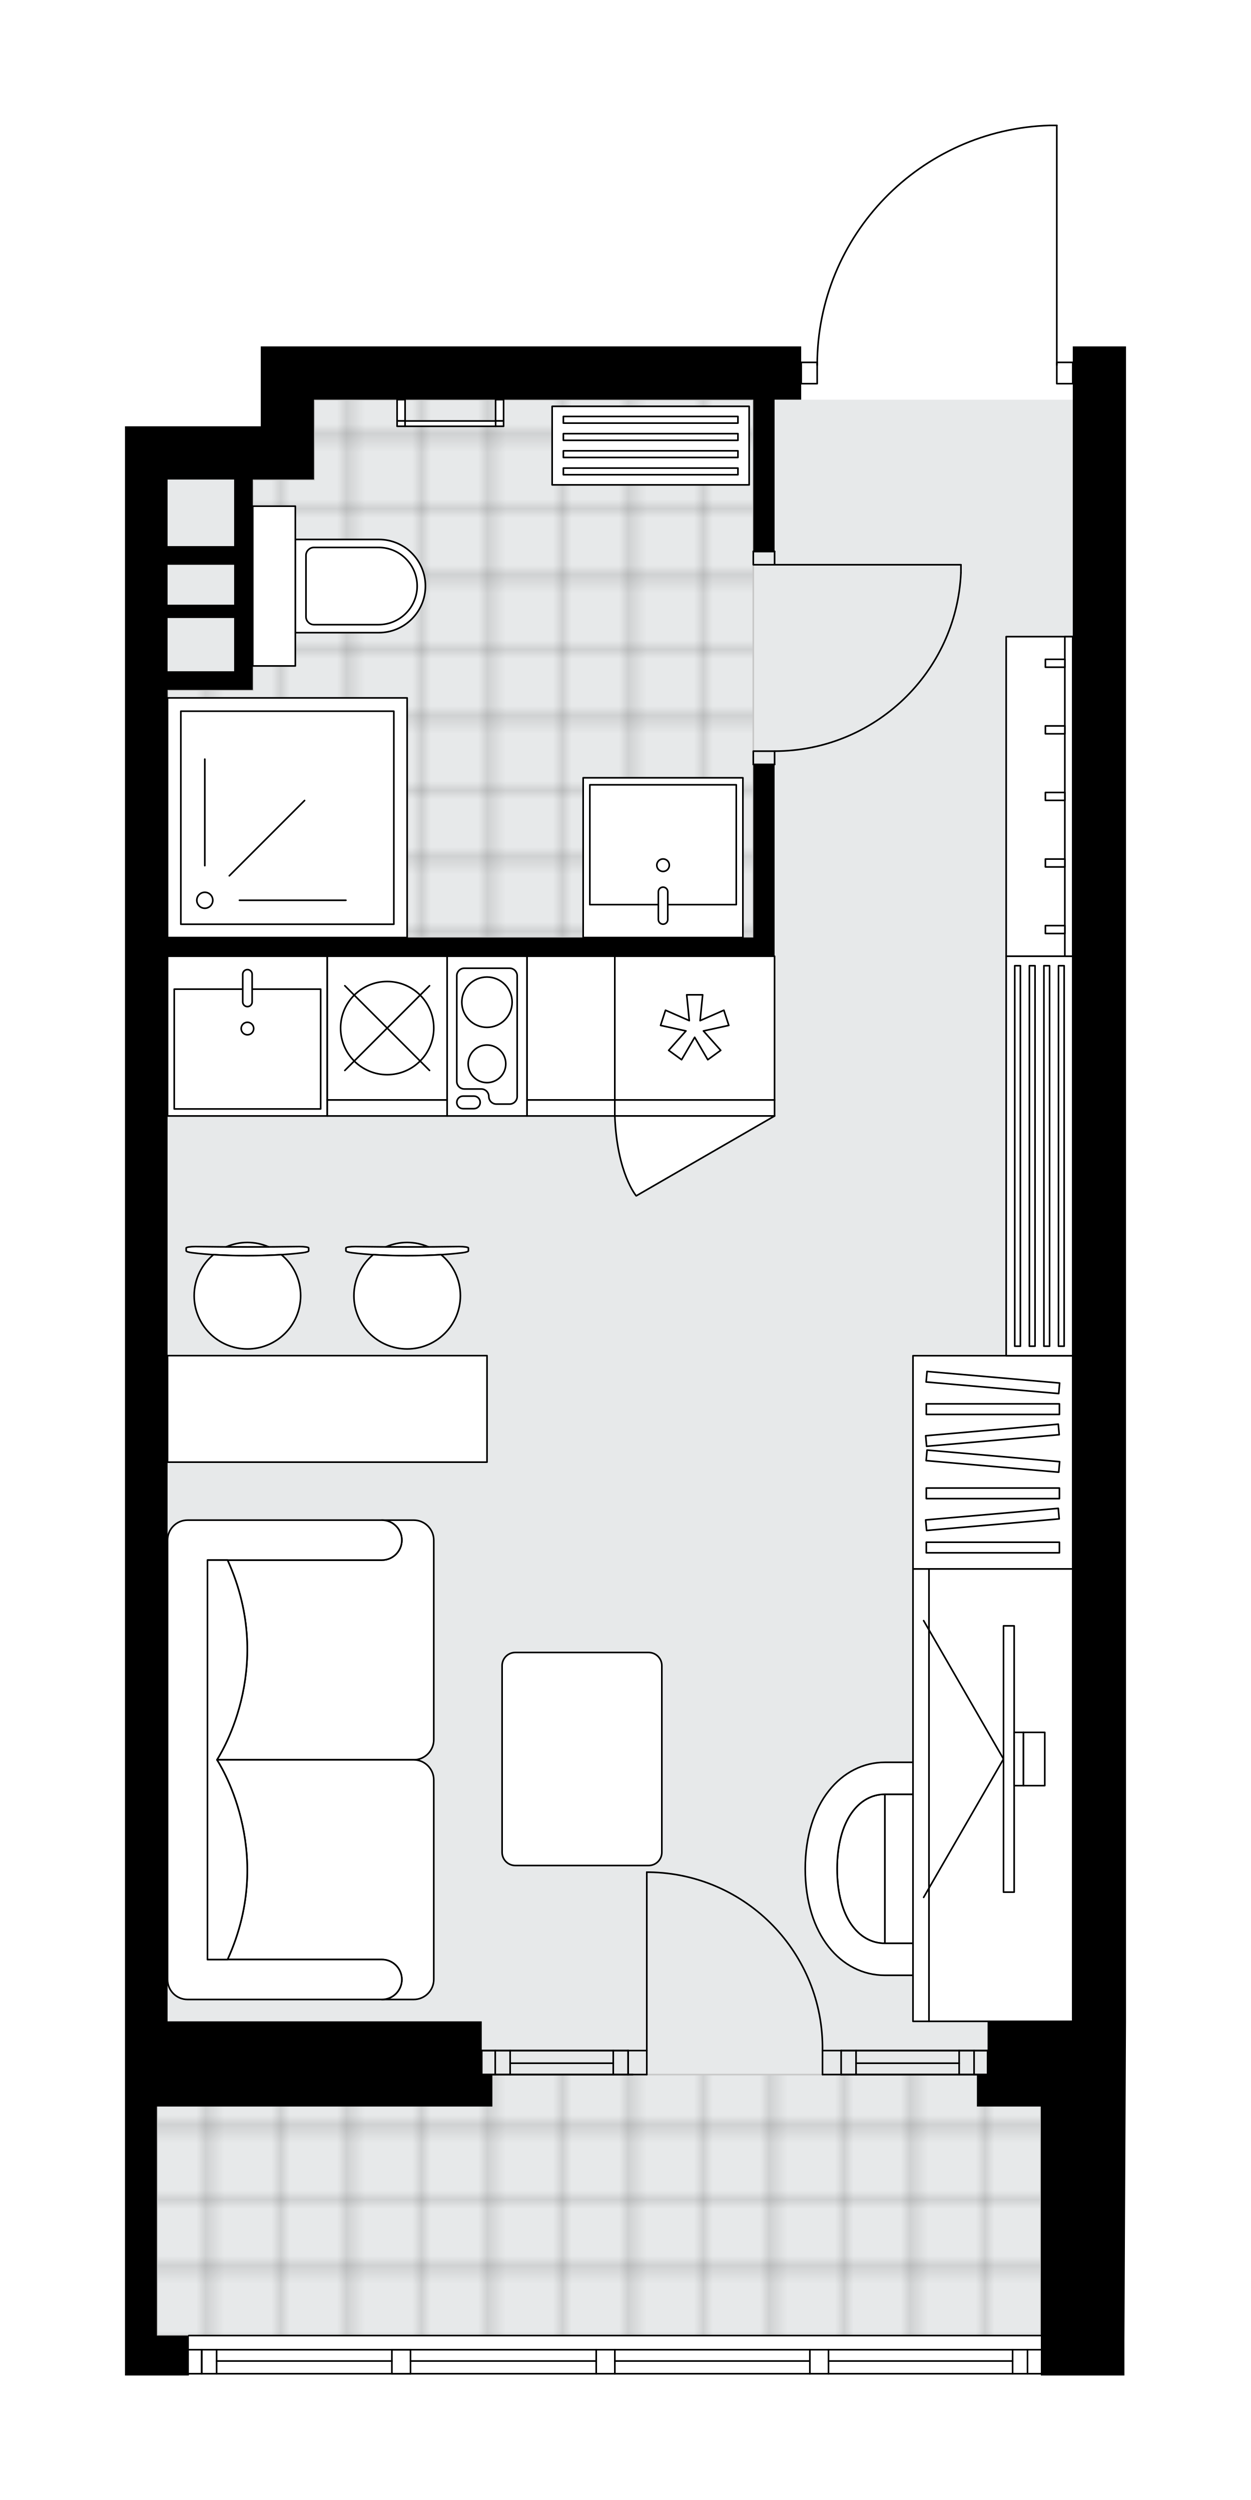 <svg xmlns="http://www.w3.org/2000/svg" xmlns:xlink="http://www.w3.org/1999/xlink" height="2000px" id="Layer_1" style="enable-background:new 0 0 1000.96 2000;" version="1.1" viewBox="0 0 1000.96 2000" width="1000.96px" x="0px" y="0px" xml:space="preserve">
<style type="text/css">
	.st0{fill:none;}
	.st1{opacity:0.25;fill:none;stroke:#070606;stroke-width:0.4;stroke-miterlimit:10;}
	.st2{fill:#FFFFFF;}
	.st3{fill:#E7E9EA;}
	.st4{fill:url(#SVGID_1_);stroke:#C8C8C8;stroke-width:1.3;stroke-miterlimit:10;}
	
		.st5{fill:url(#SVGID_00000019658224408241494250000003709128203985685670_);stroke:#C8C8C8;stroke-width:1.3;stroke-miterlimit:10;}
	.st6{fill:none;stroke:#000000;stroke-width:1.3;stroke-linecap:round;stroke-linejoin:round;stroke-miterlimit:10;}
	.st7{fill:#FFFFFF;stroke:#000000;stroke-width:1.3;stroke-linecap:round;stroke-linejoin:round;stroke-miterlimit:10;}
	.st8{fill:none;stroke:#000000;stroke-width:1.3;stroke-linecap:round;stroke-linejoin:round;}
	.st9{fill:none;stroke:#000000;stroke-width:1.3;stroke-linecap:round;stroke-linejoin:round;stroke-dasharray:10.06,10.06;}
	.st10{fill:none;stroke:#000000;stroke-width:1.3;stroke-linecap:round;stroke-linejoin:round;stroke-dasharray:9.938,9.938;}
	.st11{font-family:'Arial-BoldMT';}
	.st12{font-size:111.65px;}
	.st13{font-size:94.473px;}
	.st14{font-family:'ArialMT';}
	.st15{font-size:40px;}
</style>
<pattern height="14.57" id="New_Pattern_Swatch_2" patternUnits="userSpaceOnUse" style="overflow:visible;" viewBox="7.49 -22.06 14.57 14.57" width="14.57" x="-499.6" y="0.71">
	<g>
		<rect class="st0" height="14.57" width="14.57" x="7.49" y="-22.06" />
		<g>
			<rect class="st1" height="7.29" width="7.29" x="14.77" y="-7.49" />
		</g>
		<g>
			<rect class="st1" height="7.29" width="7.29" x="0.2" y="-7.49" />
		</g>
		<g>
			<rect class="st1" height="7.29" width="7.29" x="22.06" y="-14.77" />
		</g>
		<g>
			<rect class="st1" height="7.29" width="7.29" x="7.49" y="-14.77" />
			<rect class="st1" height="7.29" width="7.29" x="14.77" y="-22.06" />
		</g>
		<g>
			<rect class="st1" height="7.29" width="7.29" x="0.2" y="-22.06" />
		</g>
		<g>
			<rect class="st1" height="7.29" width="7.29" x="22.06" y="-29.35" />
		</g>
		<g>
			<rect class="st1" height="7.29" width="7.29" x="7.49" y="-29.35" />
		</g>
	</g>
</pattern>
<path class="st2" d="M900.96,277.11v191.72v477.17v191.72v479.3l-1.27,255.62v19.17v8.52h-66.9v-0.81H662.91h-14.91  H491.96h-14.91H328.46h-14.91H151.12v0.81H100v-31.95v-183.2v-25.56v-191.72v-564.5V711.67V451.79v-68.17v-42.6h108.64v-21.3v-42.6  h432.43v12.13h12.16c0.71-49.3,19.93-95.81,54.34-131.26c35.06-36.11,82.08-56.82,132.39-58.31c0.01,0,0.01,0,0.02,0h5.58  c0.36,0,0.65,0.29,0.65,0.65v188.92h12.13v-12.13H900.96z" id="background" />
<g id="floor">
	<polygon class="st3" points="251.24,319.72 251.24,383.62 134.08,383.62 134.08,630.33 134.08,742.03 134.08,1685.17    125.56,1685.17 125.56,1868.37 832.79,1868.37 832.79,1685.17 858.35,1685.17 858.35,805.4 858.35,630.33 858.35,319.72  " />
	<pattern id="SVGID_1_" patternTransform="matrix(7.515 0 0 7.515 43601.688 33824.719)" xlink:href="#New_Pattern_Swatch_2">
	</pattern>
	<polygon class="st4" points="251.24,319.72 251.24,383.62 202.25,383.62 202.25,551.91 134.08,551.91 134.08,750.02 251.24,750.02    251.24,750.02 602.73,750.02 602.73,319.72  " />
	
		<pattern id="SVGID_00000181802087504785785380000013958257589623238074_" patternTransform="matrix(7.515 0 0 7.515 43601.688 33824.719)" xlink:href="#New_Pattern_Swatch_2">
	</pattern>
	
		<rect height="208.76" style="fill:url(#SVGID_00000181802087504785785380000013958257589623238074_);stroke:#C8C8C8;stroke-width:1.3;stroke-miterlimit:10;" width="707.23" x="125.56" y="1659.61" />
	<g>
		<path d="M208.64,319.72v21.3H100v42.6v68.17v259.88v191.72v564.5v191.72v25.56v183.2v31.95h51.12v-31.95h-25.56v-183.2h181.2    h87.21v-25.56h-8.52v-42.6H134.08v-149.11v-564.5V764.93h89.47h83.21h313.01v-14.91V611.55h-17.04v138.46H223.55h-89.47v-38.34    V551.91h68.17V537v-85.21v-14.91v-53.26h6.39h42.6v-63.91h55.52h295.96v121.42h17.04V319.72h21.3v-42.6H208.64V319.72z     M134.08,537v-42.6h53.26V537H134.08z M187.34,483.74h-53.26v-31.95h53.26V483.74z M187.34,436.88h-53.26v-53.26h53.26V436.88z" />
		<polygon points="858.35,277.11 858.35,468.83 858.35,945.99 858.35,1137.71 858.35,1617.01 790.19,1617.01 790.19,1659.61     781.66,1659.61 781.66,1685.17 832.79,1685.17 832.79,1872.63 832.79,1891.8 832.79,1900.32 899.68,1900.32 899.68,1891.8     899.68,1872.63 900.96,1617.01 900.96,1137.71 900.96,945.99 900.96,468.83 900.96,277.11   " />
	</g>
	<g id="LWPOLYLINE_00000047032660318851640640000013595480163740137610_">
		<rect class="st6" height="10.65" width="17.04" x="602.73" y="441.14" />
	</g>
	<g id="LWPOLYLINE_00000018915257848963326440000013458479831473899939_">
		<rect class="st6" height="10.65" width="17.04" x="602.73" y="600.9" />
	</g>
	<g id="LINE_00000049216524856424732540000015774029456749775505_">
		<line class="st6" x1="619.77" x2="602.73" y1="441.14" y2="441.14" />
	</g>
	<g id="LINE_00000179624995281140340860000005429286228858263433_">
		<line class="st6" x1="619.77" x2="602.73" y1="611.55" y2="611.55" />
	</g>
	<g id="LINE_00000096752497665442559090000015514133397986004151_">
		<line class="st6" x1="619.77" x2="768.88" y1="451.79" y2="451.79" />
	</g>
	<g id="ARC_00000067216152478369151240000008868518627833016196_">
		<path class="st6" d="M768.88,458.18c-3.55,79.79-69.24,142.67-149.11,142.72" />
	</g>
	<g id="LINE_00000160881850508427079410000005609598470622782383_">
		<line class="st6" x1="768.88" x2="768.88" y1="451.79" y2="458.18" />
	</g>
	<g id="ARC_00000068645684571361624420000003659727276166482339_">
		<path class="st6" d="M658.11,1640.4c1.16-77.65-60.85-141.55-138.5-142.71c-0.7-0.01-1.39-0.02-2.09-0.02" />
	</g>
	<g id="LINE_00000129202329889410347160000011780098230466427543_">
		<line class="st6" x1="517.52" x2="517.52" y1="1640.4" y2="1497.67" />
	</g>
	<g id="LINE_00000065056942021632811410000001767644961627714946_">
		<line class="st6" x1="673.02" x2="658.11" y1="1640.4" y2="1640.4" />
	</g>
	<g id="LINE_00000168117311909255528520000002123409758270593953_">
		<line class="st6" x1="658.11" x2="658.11" y1="1640.4" y2="1659.57" />
	</g>
	<g id="LINE_00000000201954834908797500000003116669066063899795_">
		<line class="st6" x1="658.11" x2="673.02" y1="1659.57" y2="1659.57" />
	</g>
	<g id="LINE_00000172401823554493853760000014137908850135067546_">
		<line class="st6" x1="502.61" x2="517.52" y1="1659.57" y2="1659.57" />
	</g>
	<g id="LINE_00000034803922470199974700000005095919517320369074_">
		<line class="st6" x1="517.52" x2="517.52" y1="1659.57" y2="1640.4" />
	</g>
	<g id="LINE_00000101096307079412032150000001397072659123867553_">
		<line class="st6" x1="517.52" x2="502.61" y1="1640.4" y2="1640.4" />
	</g>
	<g id="LINE_00000057853466985833410530000006021549317990526126_">
		<line class="st6" x1="502.61" x2="502.61" y1="1659.57" y2="1640.4" />
	</g>
	<g id="LWPOLYLINE_00000120522425128529663780000003978719101292659592_">
		<rect class="st6" height="17.04" width="12.78" x="641.07" y="289.89" />
	</g>
	<g id="LWPOLYLINE_00000021120226956269750900000000945933278878650541_">
		<rect class="st6" height="17.04" width="12.78" x="845.57" y="289.89" />
	</g>
	<g id="LWPOLYLINE_00000106867642744247747810000016796378229085969025_">
		<path class="st6" d="M839.99,100.32c-103.68,3.07-186.13,88-186.13,191.72" />
	</g>
	<g id="LINE_00000009570699156274214720000000692479842215531663_">
		<line class="st6" x1="845.57" x2="845.57" y1="292.04" y2="100.32" />
	</g>
	<g id="LINE_00000133491314254227612720000013452488599258972572_">
		<line class="st6" x1="845.57" x2="839.99" y1="100.32" y2="100.32" />
	</g>
	<g id="LINE_00000113312148889218322850000015795448501207898521_">
		<line class="st6" x1="151.12" x2="832.79" y1="1868.37" y2="1868.37" />
	</g>
	<g id="LINE_00000006692392351314256620000002885379365069027492_">
		<line class="st6" x1="161.4" x2="161.4" y1="1879.69" y2="1898.86" />
	</g>
	<g id="LINE_00000006708770812695573010000013620847403289403314_">
		<line class="st6" x1="822.14" x2="822.14" y1="1879.69" y2="1898.86" />
	</g>
	<g id="LINE_00000147898472560662239990000016185598388902115460_">
		<line class="st6" x1="477.05" x2="328.46" y1="1888.74" y2="1888.74" />
	</g>
	<g id="LINE_00000163753496200669295700000005602617588704486540_">
		<line class="st6" x1="810.21" x2="662.91" y1="1888.74" y2="1888.74" />
	</g>
	<g id="LINE_00000159458909246442201910000017810216030537944728_">
		<line class="st6" x1="810.21" x2="810.21" y1="1898.86" y2="1879.69" />
	</g>
	<g id="LINE_00000016773321788150556050000000846508436792940429_">
		<line class="st6" x1="161.4" x2="161.4" y1="1879.69" y2="1898.86" />
	</g>
	<g id="LINE_00000043425309053957993710000010299513336635639710_">
		<line class="st6" x1="173.32" x2="173.32" y1="1898.86" y2="1879.69" />
	</g>
	<g id="LINE_00000088848828647060841960000000279799946558489480_">
		<line class="st6" x1="491.96" x2="491.96" y1="1879.69" y2="1898.86" />
	</g>
	<g id="LINE_00000083059891836087602140000004891975633735189426_">
		<line class="st6" x1="491.96" x2="477.05" y1="1898.86" y2="1898.86" />
	</g>
	<g id="LINE_00000067951731930833969150000007747897562877760955_">
		<line class="st6" x1="477.05" x2="477.05" y1="1898.86" y2="1879.69" />
	</g>
	<g id="LINE_00000037691598280517508300000002898154208249753986_">
		<line class="st6" x1="477.05" x2="491.96" y1="1879.69" y2="1879.69" />
	</g>
	<g id="LINE_00000180357213067080077400000013860558879516224646_">
		<line class="st6" x1="832.79" x2="151.12" y1="1898.86" y2="1898.86" />
	</g>
	<g id="LINE_00000145740908575974206010000001250298965470436261_">
		<line class="st6" x1="662.91" x2="662.91" y1="1879.69" y2="1898.86" />
	</g>
	<g id="LINE_00000140009454139648238520000017434023126738869177_">
		<line class="st6" x1="662.91" x2="647.99" y1="1898.86" y2="1898.86" />
	</g>
	<g id="LINE_00000129906277739844931560000012984929395648436902_">
		<line class="st6" x1="647.99" x2="647.99" y1="1898.86" y2="1879.69" />
	</g>
	<g id="LINE_00000163046907519823676070000011063707581853980575_">
		<line class="st6" x1="647.99" x2="662.91" y1="1879.69" y2="1879.69" />
	</g>
	<g id="LINE_00000157988519482135763410000001174557645477735043_">
		<line class="st6" x1="647.99" x2="491.96" y1="1888.74" y2="1888.74" />
	</g>
	<g id="LWPOLYLINE_00000042738406833509298860000017166733774899967643_">
		<line class="st6" x1="662.91" x2="832.79" y1="1879.69" y2="1879.69" />
	</g>
	<g id="LWPOLYLINE_00000031904477420244929650000008294993831749504667_">
		<line class="st6" x1="647.99" x2="491.96" y1="1879.69" y2="1879.69" />
	</g>
	<g id="LWPOLYLINE_00000112633818263768157440000004777331255069183665_">
		<line class="st6" x1="477.05" x2="151.12" y1="1879.69" y2="1879.69" />
	</g>
	<g id="LWPOLYLINE_00000156569227419258808250000005955159623640822447_">
		<line class="st6" x1="662.91" x2="832.79" y1="1898.86" y2="1898.86" />
	</g>
	<g id="LWPOLYLINE_00000062872517578775141020000009605007092125035158_">
		<line class="st6" x1="647.99" x2="491.96" y1="1898.86" y2="1898.86" />
	</g>
	<g id="LWPOLYLINE_00000079450096616012595550000004670605027581668523_">
		<line class="st6" x1="477.05" x2="151.12" y1="1898.86" y2="1898.86" />
	</g>
	<g id="LINE_00000137111805470393350230000010582472197482181296_">
		<line class="st6" x1="328.46" x2="328.46" y1="1879.69" y2="1898.86" />
	</g>
	<g id="LINE_00000015314718165596723010000009950618448669466296_">
		<line class="st6" x1="328.46" x2="313.55" y1="1898.86" y2="1898.86" />
	</g>
	<g id="LINE_00000132806834724488921180000017729423477434052524_">
		<line class="st6" x1="313.55" x2="313.55" y1="1898.86" y2="1879.69" />
	</g>
	<g id="LINE_00000155866650720477723210000001934226841652972184_">
		<line class="st6" x1="313.55" x2="328.46" y1="1879.69" y2="1879.69" />
	</g>
	<g id="LINE_00000143599651841936255200000013762963413588293765_">
		<line class="st6" x1="313.55" x2="173.32" y1="1888.74" y2="1888.74" />
	</g>
	<g id="LINE_00000114784537112222362110000010177767681672876975_">
		<line class="st6" x1="790.19" x2="790.19" y1="1640.44" y2="1659.61" />
	</g>
	<g id="LINE_00000091696108684851976750000003373111772458419606_">
		<line class="st6" x1="673.02" x2="790.19" y1="1640.4" y2="1640.4" />
	</g>
	<g id="LINE_00000149347368026753476260000007001974076383695258_">
		<line class="st6" x1="673.02" x2="790.19" y1="1659.57" y2="1659.57" />
	</g>
	<g id="LINE_00000022537700365672199270000006309539921599672499_">
		<line class="st6" x1="684.95" x2="767.45" y1="1650.51" y2="1650.51" />
	</g>
	<g id="LINE_00000044880934682459388210000018000457243407524536_">
		<line class="st6" x1="779.38" x2="779.38" y1="1640.4" y2="1659.57" />
	</g>
	<g id="LINE_00000111891008634736462520000007503892016233109390_">
		<line class="st6" x1="684.95" x2="684.95" y1="1640.4" y2="1659.57" />
	</g>
	<g id="LINE_00000147203754805258580150000017556795802715649418_">
		<line class="st6" x1="673.02" x2="790.19" y1="1640.4" y2="1640.4" />
	</g>
	<g id="LINE_00000109724302196558515390000012968580006835888805_">
		<line class="st6" x1="790.19" x2="673.02" y1="1659.57" y2="1659.57" />
	</g>
	<g id="LINE_00000139974692221469873980000014335671632659592628_">
		<line class="st6" x1="767.45" x2="767.45" y1="1640.38" y2="1659.55" />
	</g>
	<g id="LINE_00000104691709316433362180000007124192315832898980_">
		<line class="st6" x1="673.02" x2="673.02" y1="1640.4" y2="1659.57" />
	</g>
	<g id="LINE_00000003096236288333763740000014557901852007043752_">
		<line class="st6" x1="385.45" x2="385.45" y1="1640.44" y2="1659.61" />
	</g>
	<g id="LINE_00000138549350147718539000000007964054382919164565_">
		<line class="st6" x1="502.61" x2="385.45" y1="1640.4" y2="1640.4" />
	</g>
	<g id="LINE_00000177444584007301139090000006423507518314442928_">
		<line class="st6" x1="506.3" x2="385.45" y1="1659.57" y2="1659.57" />
	</g>
	<g id="LINE_00000109728686979143922910000011122484281943996323_">
		<line class="st6" x1="490.68" x2="408.18" y1="1650.51" y2="1650.51" />
	</g>
	<g id="LINE_00000178177692631922145530000007259003858195674255_">
		<line class="st6" x1="396.25" x2="396.25" y1="1640.4" y2="1659.57" />
	</g>
	<g id="LINE_00000069380299082852436130000008841261774815513511_">
		<line class="st6" x1="490.68" x2="490.68" y1="1640.4" y2="1659.57" />
	</g>
	<g id="LINE_00000010274280629476970290000016094193787394404231_">
		<line class="st6" x1="502.61" x2="385.45" y1="1640.4" y2="1640.4" />
	</g>
	<g id="LINE_00000165198435937010742270000007073879377670964104_">
		<line class="st6" x1="385.45" x2="502.61" y1="1659.57" y2="1659.57" />
	</g>
	<g id="LINE_00000088124973473501678460000018060650251767534987_">
		<line class="st6" x1="408.18" x2="408.18" y1="1640.38" y2="1659.55" />
	</g>
	<g id="LINE_00000057123055153485943700000007389947774275038357_">
		<line class="st6" x1="502.61" x2="502.61" y1="1640.4" y2="1659.57" />
	</g>
</g>
<g id="mebel">
	<g>
		<path class="st7" d="M305.53,1248.03L305.53,1248.03c8.82,0,15.98-7.15,15.98-15.98v0c0-8.82-7.15-15.98-15.98-15.98h0h25.5    c8.86,0,16.04,7.18,16.04,16.04v159.63c0,8.83-7.22,16.05-16.05,16.05l-157.46,0c0,0,48.47-72.05,8.49-159.76H305.53z" />
		<path class="st7" d="M305.53,1567.56L305.53,1567.56c8.82,0,15.98,7.15,15.98,15.98v0c0,8.82-7.15,15.98-15.98,15.98h0h25.5    c8.86,0,16.04-7.18,16.04-16.04v-159.63c0-8.83-7.22-16.05-16.05-16.05l-157.46,0c0,0,48.47,72.05,8.49,159.76H305.53z" />
		<path class="st7" d="M150.03,1216.07h155.5c8.82,0,15.98,7.15,15.98,15.98l0,0c0,8.82-7.15,15.98-15.98,15.98H166.01v319.53    h139.53c8.82,0,15.98,7.15,15.98,15.98l0,0c0,8.82-7.15,15.98-15.98,15.98h-155.5c-8.82,0-15.98-7.15-15.98-15.98v-351.48    C134.05,1223.26,141.24,1216.07,150.03,1216.07z" />
		<path class="st7" d="M182.05,1567.56c39.97-87.71-8.49-159.76-8.49-159.76v-0.01c0,0,48.47-72.05,8.49-159.76h-16.05v319.53    L182.05,1567.56z" />
	</g>
	<g>
		<g>
			<g id="LINE_00000054977240938360233880000009165407781527044490_">
				<path class="st7" d="M242.25,1002.14c-25.78,3.24-62.8,3.24-88.58,0c-2.98-0.37-4.7-0.93-4.7-1.53v-0.15v-2.1      c0-0.63,3.34-1.15,7.46-1.15c27.62,0.44,55.46,0.44,83.08,0c4.12,0,7.46,0.51,7.46,1.15v2.1v0.15      C246.95,1001.2,245.23,1001.76,242.25,1002.14z" />
			</g>
			<g>
				<path class="st7" d="M214.82,997.41c-5.17-2.23-10.87-3.48-16.86-3.48c-5.99,0-11.69,1.25-16.86,3.48      C192.35,997.48,203.57,997.48,214.82,997.41z" />
				<path class="st7" d="M225.09,1003.68c-17.37,1.13-36.9,1.13-54.27,0c-9.45,7.81-15.47,19.63-15.47,32.84      c0,23.53,19.07,42.6,42.6,42.6c23.53,0,42.6-19.07,42.6-42.6C240.56,1023.31,234.54,1011.5,225.09,1003.68z" />
			</g>
		</g>
		<g>
			<g id="LINE_00000178188022329647662450000006712224600318850481_">
				<path class="st7" d="M370.06,1002.14c-25.78,3.24-62.8,3.24-88.58,0c-2.98-0.37-4.7-0.93-4.7-1.53v-0.15v-2.1      c0-0.63,3.34-1.15,7.46-1.15c27.62,0.44,55.46,0.44,83.08,0c4.12,0,7.46,0.51,7.46,1.15v2.1v0.15      C374.76,1001.2,373.04,1001.76,370.06,1002.14z" />
			</g>
			<g>
				<path class="st7" d="M342.63,997.41c-5.17-2.23-10.87-3.48-16.86-3.48c-5.99,0-11.69,1.25-16.86,3.48      C320.16,997.48,331.38,997.48,342.63,997.41z" />
				<path class="st7" d="M352.91,1003.68c-17.37,1.13-36.9,1.13-54.27,0c-9.45,7.81-15.47,19.63-15.47,32.84      c0,23.53,19.07,42.6,42.6,42.6c23.53,0,42.6-19.07,42.6-42.6C368.37,1023.31,362.35,1011.5,352.91,1003.68z" />
			</g>
		</g>
		<rect class="st7" height="85.21" width="255.62" x="134.05" y="1084.46" />
	</g>
	<g>
		<rect class="st7" height="170.6" width="127.81" x="730.51" y="1084.53" />
		<g>
			<rect class="st7" height="8.46" width="106.51" x="741.16" y="1123.04" />
			
				<rect class="st7" height="8.46" transform="matrix(0.996 0.087 -0.087 0.996 99.444 -65.028)" width="106.51" x="741.16" y="1102.07" />
			
				<rect class="st7" height="8.46" transform="matrix(0.996 0.087 -0.087 0.996 104.927 -64.789)" width="106.51" x="741.16" y="1164.99" />
			
				<rect class="st7" height="8.46" transform="matrix(0.996 -0.087 0.087 0.996 -97.053 73.607)" width="106.51" x="741.16" y="1144.01" />
			<rect class="st7" height="8.46" width="106.51" x="741.16" y="1190.39" />
			<rect class="st7" height="8.46" width="106.51" x="741.16" y="1233.74" />
			
				<rect class="st7" height="8.46" transform="matrix(0.996 -0.087 0.087 0.996 -102.923 73.864)" width="106.51" x="741.16" y="1211.36" />
		</g>
	</g>
	<g>
		
			<rect class="st7" height="115.03" transform="matrix(-1 4.169122e-10 -4.169122e-10 -1 913.573 1644.885)" width="70.3" x="421.64" y="764.93" />
		
			<rect class="st7" height="12.78" transform="matrix(-1 4.169122e-10 -4.169122e-10 -1 913.573 1772.697)" width="70.3" x="421.64" y="879.96" />
	</g>
	<g>
		<rect class="st7" height="319.6" width="53.26" x="805.07" y="764.93" />
		
			<rect class="st7" height="304.39" transform="matrix(-1 -5.155843e-11 5.155843e-11 -1 1628.39 1849.455)" width="4.52" x="811.94" y="772.53" />
		
			<rect class="st7" height="304.39" transform="matrix(-1 -4.853730e-11 4.853730e-11 -1 1651.798 1849.455)" width="4.52" x="823.64" y="772.53" />
		
			<rect class="st7" height="304.39" transform="matrix(-1 -5.155843e-11 5.155843e-11 -1 1675.052 1849.455)" width="4.52" x="835.27" y="772.53" />
		
			<rect class="st7" height="304.39" transform="matrix(-1 -4.853730e-11 4.853730e-11 -1 1698.382 1849.455)" width="4.52" x="846.93" y="772.53" />
	</g>
	<g>
		<g>
			<g>
				<path class="st7" d="M814.6,1538.68v-87.39c0-8.8-7.13-15.93-15.93-15.93h-90.69v119.24h90.69      C807.47,1554.6,814.6,1547.47,814.6,1538.68z" />
				<path class="st7" d="M707.98,1435.36c-20.69,0-38.18,20.82-38.18,59.65c0,38.82,17.27,59.6,38.18,59.6V1435.36z" />
				<path class="st7" d="M707.98,1580.17c-34.89,0-63.69-32.22-63.69-85.16s29.17-85.21,63.69-85.21h90.64v25.56h-90.64      c-20.69,0-38.18,20.82-38.18,59.65c0,38.82,17.27,59.6,38.18,59.6h90.64v25.56H707.98z" />
			</g>
		</g>
		<g>
			<g>
				
					<rect class="st7" height="115.03" transform="matrix(4.766244e-10 -1 1 4.766244e-10 -635.263 2236.874)" width="361.88" x="619.87" y="1378.55" />
				
					<rect class="st7" height="12.78" transform="matrix(2.548193e-10 -1 1 2.548193e-10 -699.169 2172.968)" width="361.88" x="555.96" y="1429.68" />
			</g>
			<g>
				<g>
					<g id="LINE_00000085246893999373075630000009820693401465522088_">
						<line class="st7" x1="802.94" x2="739.03" y1="1407.14" y2="1517.83" />
					</g>
					<g id="LINE_00000144313442541174469850000012239138198255661220_">
						<line class="st7" x1="802.94" x2="739.03" y1="1407.14" y2="1296.46" />
					</g>
				</g>
				<rect class="st7" height="213.02" width="8.52" x="802.94" y="1300.63" />
				
					<rect class="st7" height="42.6" transform="matrix(-1 -1.815158e-10 1.815158e-10 -1 1630.368 2814.29)" width="7.46" x="811.46" y="1385.84" />
				<rect class="st7" height="42.6" width="17.04" x="818.91" y="1385.84" />
			</g>
		</g>
	</g>
	<g>
		<rect class="st7" height="255.62" width="53.26" x="805.07" y="509.3" />
		<rect class="st7" height="255.62" width="6.32" x="852" y="509.3" />
		
			<rect class="st7" height="15.55" transform="matrix(-1.836970e-16 1 -1 -1.836970e-16 1481.34 -207.111)" width="6.32" x="841.06" y="629.34" />
		
			<rect class="st7" height="15.55" transform="matrix(-1.836970e-16 1 -1 -1.836970e-16 1534.595 -153.856)" width="6.32" x="841.06" y="682.6" />
		
			<rect class="st7" height="15.55" transform="matrix(-1.836970e-16 1 -1 -1.836970e-16 1587.85 -100.601)" width="6.32" x="841.06" y="735.85" />
		
			<rect class="st7" height="15.55" transform="matrix(-1.836970e-16 1 -1 -1.836970e-16 1428.084 -260.366)" width="6.32" x="841.06" y="576.09" />
		
			<rect class="st7" height="15.55" transform="matrix(-1.836970e-16 1 -1 -1.836970e-16 1374.83 -313.621)" width="6.32" x="841.06" y="522.83" />
	</g>
	<path class="st7" d="M519,1492.35H412.3c-5.83,0-10.56-4.73-10.56-10.56v-149.3c0-5.83,4.73-10.56,10.56-10.56H519   c5.83,0,10.56,4.73,10.56,10.56v149.3C529.56,1487.63,524.83,1492.35,519,1492.35z" />
	<g>
		
			<rect class="st7" height="157.63" transform="matrix(1.344538e-10 -1 1 1.344538e-10 164.144 877.066)" width="62.84" x="489.18" y="277.64" />
		
			<rect class="st7" height="139.69" transform="matrix(-1.385898e-10 1 -1 -1.385898e-10 897.714 -143.497)" width="5.33" x="517.94" y="307.26" />
		
			<rect class="st7" height="139.69" transform="matrix(-1.334703e-10 1 -1 -1.334703e-10 883.904 -157.307)" width="5.33" x="517.94" y="293.45" />
		
			<rect class="st7" height="139.69" transform="matrix(-1.385898e-10 1 -1 -1.385898e-10 870.184 -171.027)" width="5.33" x="517.94" y="279.73" />
		
			<rect class="st7" height="139.69" transform="matrix(-1.334703e-10 1 -1 -1.334703e-10 856.419 -184.792)" width="5.33" x="517.94" y="265.97" />
	</g>
	<g>
		<rect class="st7" height="115.03" width="127.81" x="491.93" y="764.93" />
		<rect class="st7" height="12.78" width="127.81" x="491.93" y="879.96" />
		<polygon class="st7" points="551.52,816.49 549.45,795.81 562.23,795.81 560.16,816.49 579.19,808.14 583.14,820.29     562.84,824.72 576.66,840.23 566.32,847.74 555.84,829.8 545.36,847.74 535.02,840.23 548.85,824.72 528.54,820.29 532.49,808.14       " />
		<path class="st7" d="M619.75,892.74l-110.69,63.91c0,0-15.42-17.99-17.12-63.91H619.75z" />
	</g>
	<g>
		
			<rect class="st7" height="127.81" transform="matrix(-1 -1.224647e-16 1.224647e-16 -1 395.925 1657.666)" width="127.82" x="134.05" y="764.93" />
		
			<rect class="st7" height="95.86" transform="matrix(-1 -1.224647e-16 1.224647e-16 -1 395.969 1678.402)" width="117.16" x="139.4" y="791.27" />
		<path class="st7" d="M197.98,805.27L197.98,805.27c2.08,0,3.77-1.69,3.77-3.77v-22.09c0-2.08-1.69-3.77-3.77-3.77l0,0    c-2.08,0-3.77,1.69-3.77,3.77v22.09C194.22,803.58,195.9,805.27,197.98,805.27z" />
		<circle class="st7" cx="197.98" cy="822.81" r="5.01" />
	</g>
	<g>
		<rect class="st7" height="127.81" width="63.91" x="357.73" y="764.93" />
		<path class="st7" d="M365.49,780.59v84.53c0,3.33,2.7,6.04,6.04,6.04h13.55c3.33,0,6.04,2.7,6.04,6.04v0    c0,3.33,2.7,6.04,6.04,6.04h10.6c3.33,0,6.04-2.7,6.04-6.04v-96.6c0-3.33-2.7-6.04-6.04-6.04h-36.23    C368.19,774.55,365.49,777.26,365.49,780.59z" />
		<path class="st7" d="M379.19,886.91h-8.67c-2.78,0-5.03-2.25-5.03-5.03v0c0-2.78,2.25-5.03,5.03-5.03h8.67    c2.78,0,5.03,2.25,5.03,5.03v0C384.23,884.65,381.97,886.91,379.19,886.91z" />
		<circle class="st7" cx="389.64" cy="851.03" r="15.05" />
		<circle class="st7" cx="389.64" cy="801.72" r="20.13" />
	</g>
	<g>
		
			<rect class="st7" height="115.03" transform="matrix(-1 -1.224647e-16 1.224647e-16 -1 619.605 1644.885)" width="95.86" x="261.87" y="764.93" />
		
			<rect class="st7" height="12.78" transform="matrix(-1 -1.224647e-16 1.224647e-16 -1 619.605 1772.697)" width="95.86" x="261.87" y="879.96" />
		<circle class="st7" cx="309.8" cy="822.44" r="37.28" />
		<line class="st7" x1="275.91" x2="343.69" y1="788.55" y2="856.33" />
		<line class="st7" x1="275.91" x2="343.69" y1="856.33" y2="788.55" />
	</g>
	<g>
		
			<rect class="st7" height="191.72" transform="matrix(-1.836970e-16 1 -1 -1.836970e-16 884.067 424.245)" width="191.72" x="134.05" y="558.3" />
		
			<rect class="st7" height="170.42" transform="matrix(-1.836970e-16 1 -1 -1.836970e-16 884.067 424.245)" width="170.42" x="144.7" y="568.95" />
		<circle class="st7" cx="163.87" cy="720.19" r="6.39" />
		<line class="st7" x1="163.87" x2="163.87" y1="692.5" y2="607.29" />
		<line class="st7" x1="183.46" x2="243.71" y1="700.61" y2="640.36" />
		<line class="st7" x1="191.57" x2="276.78" y1="720.19" y2="720.19" />
	</g>
	<g>
		<path class="st7" d="M340.4,468.83L340.4,468.83c0-20.59-16.69-37.28-37.28-37.28H236.3v74.56h66.82    C323.71,506.11,340.4,489.42,340.4,468.83z" />
		
			<rect class="st7" height="34.08" transform="matrix(2.692999e-10 1 -1 2.692999e-10 688.089 249.569)" width="127.81" x="155.35" y="451.79" />
		<path class="st7" d="M333.79,468.83L333.79,468.83c0-17.06-13.83-30.89-30.89-30.89h-51.69c-3.53,0-6.39,2.86-6.39,6.39v48.99    c0,3.53,2.86,6.39,6.39,6.39h51.69C319.96,499.72,333.79,485.89,333.79,468.83z" />
	</g>
	<g>
		
			<rect class="st7" height="17.04" transform="matrix(-1 4.710709e-11 -4.710709e-11 -1 799.483 656.471)" width="6.39" x="396.55" y="319.71" />
		
			<rect class="st7" height="4.26" transform="matrix(-1 4.710709e-11 -4.710709e-11 -1 799.483 677.773)" width="6.39" x="396.55" y="336.76" />
		
			<rect class="st7" height="17.04" transform="matrix(-1 3.415611e-11 -3.415611e-11 -1 641.848 656.471)" width="6.39" x="317.73" y="319.71" />
		
			<rect class="st7" height="4.26" transform="matrix(-1 3.415611e-11 -3.415611e-11 -1 641.848 677.773)" width="6.39" x="317.73" y="336.76" />
		<rect class="st7" height="4.26" width="72.43" x="324.12" y="336.76" />
	</g>
	<g>
		
			<rect class="st7" height="127.81" transform="matrix(-1 -9.004543e-11 9.004543e-11 -1 1061.015 1372.218)" width="127.82" x="466.6" y="622.2" />
		
			<rect class="st7" height="95.86" transform="matrix(-1 -8.972213e-11 8.972213e-11 -1 1061.059 1351.483)" width="117.16" x="471.95" y="627.81" />
		<path class="st7" d="M530.53,709.68L530.53,709.68c2.08,0,3.77,1.69,3.77,3.77v22.09c0,2.08-1.69,3.77-3.77,3.77l0,0    c-2.08,0-3.77-1.69-3.77-3.77v-22.09C526.76,711.36,528.45,709.68,530.53,709.68z" />
		<circle class="st7" cx="530.53" cy="692.13" r="5.01" />
	</g>
</g>
</svg>
